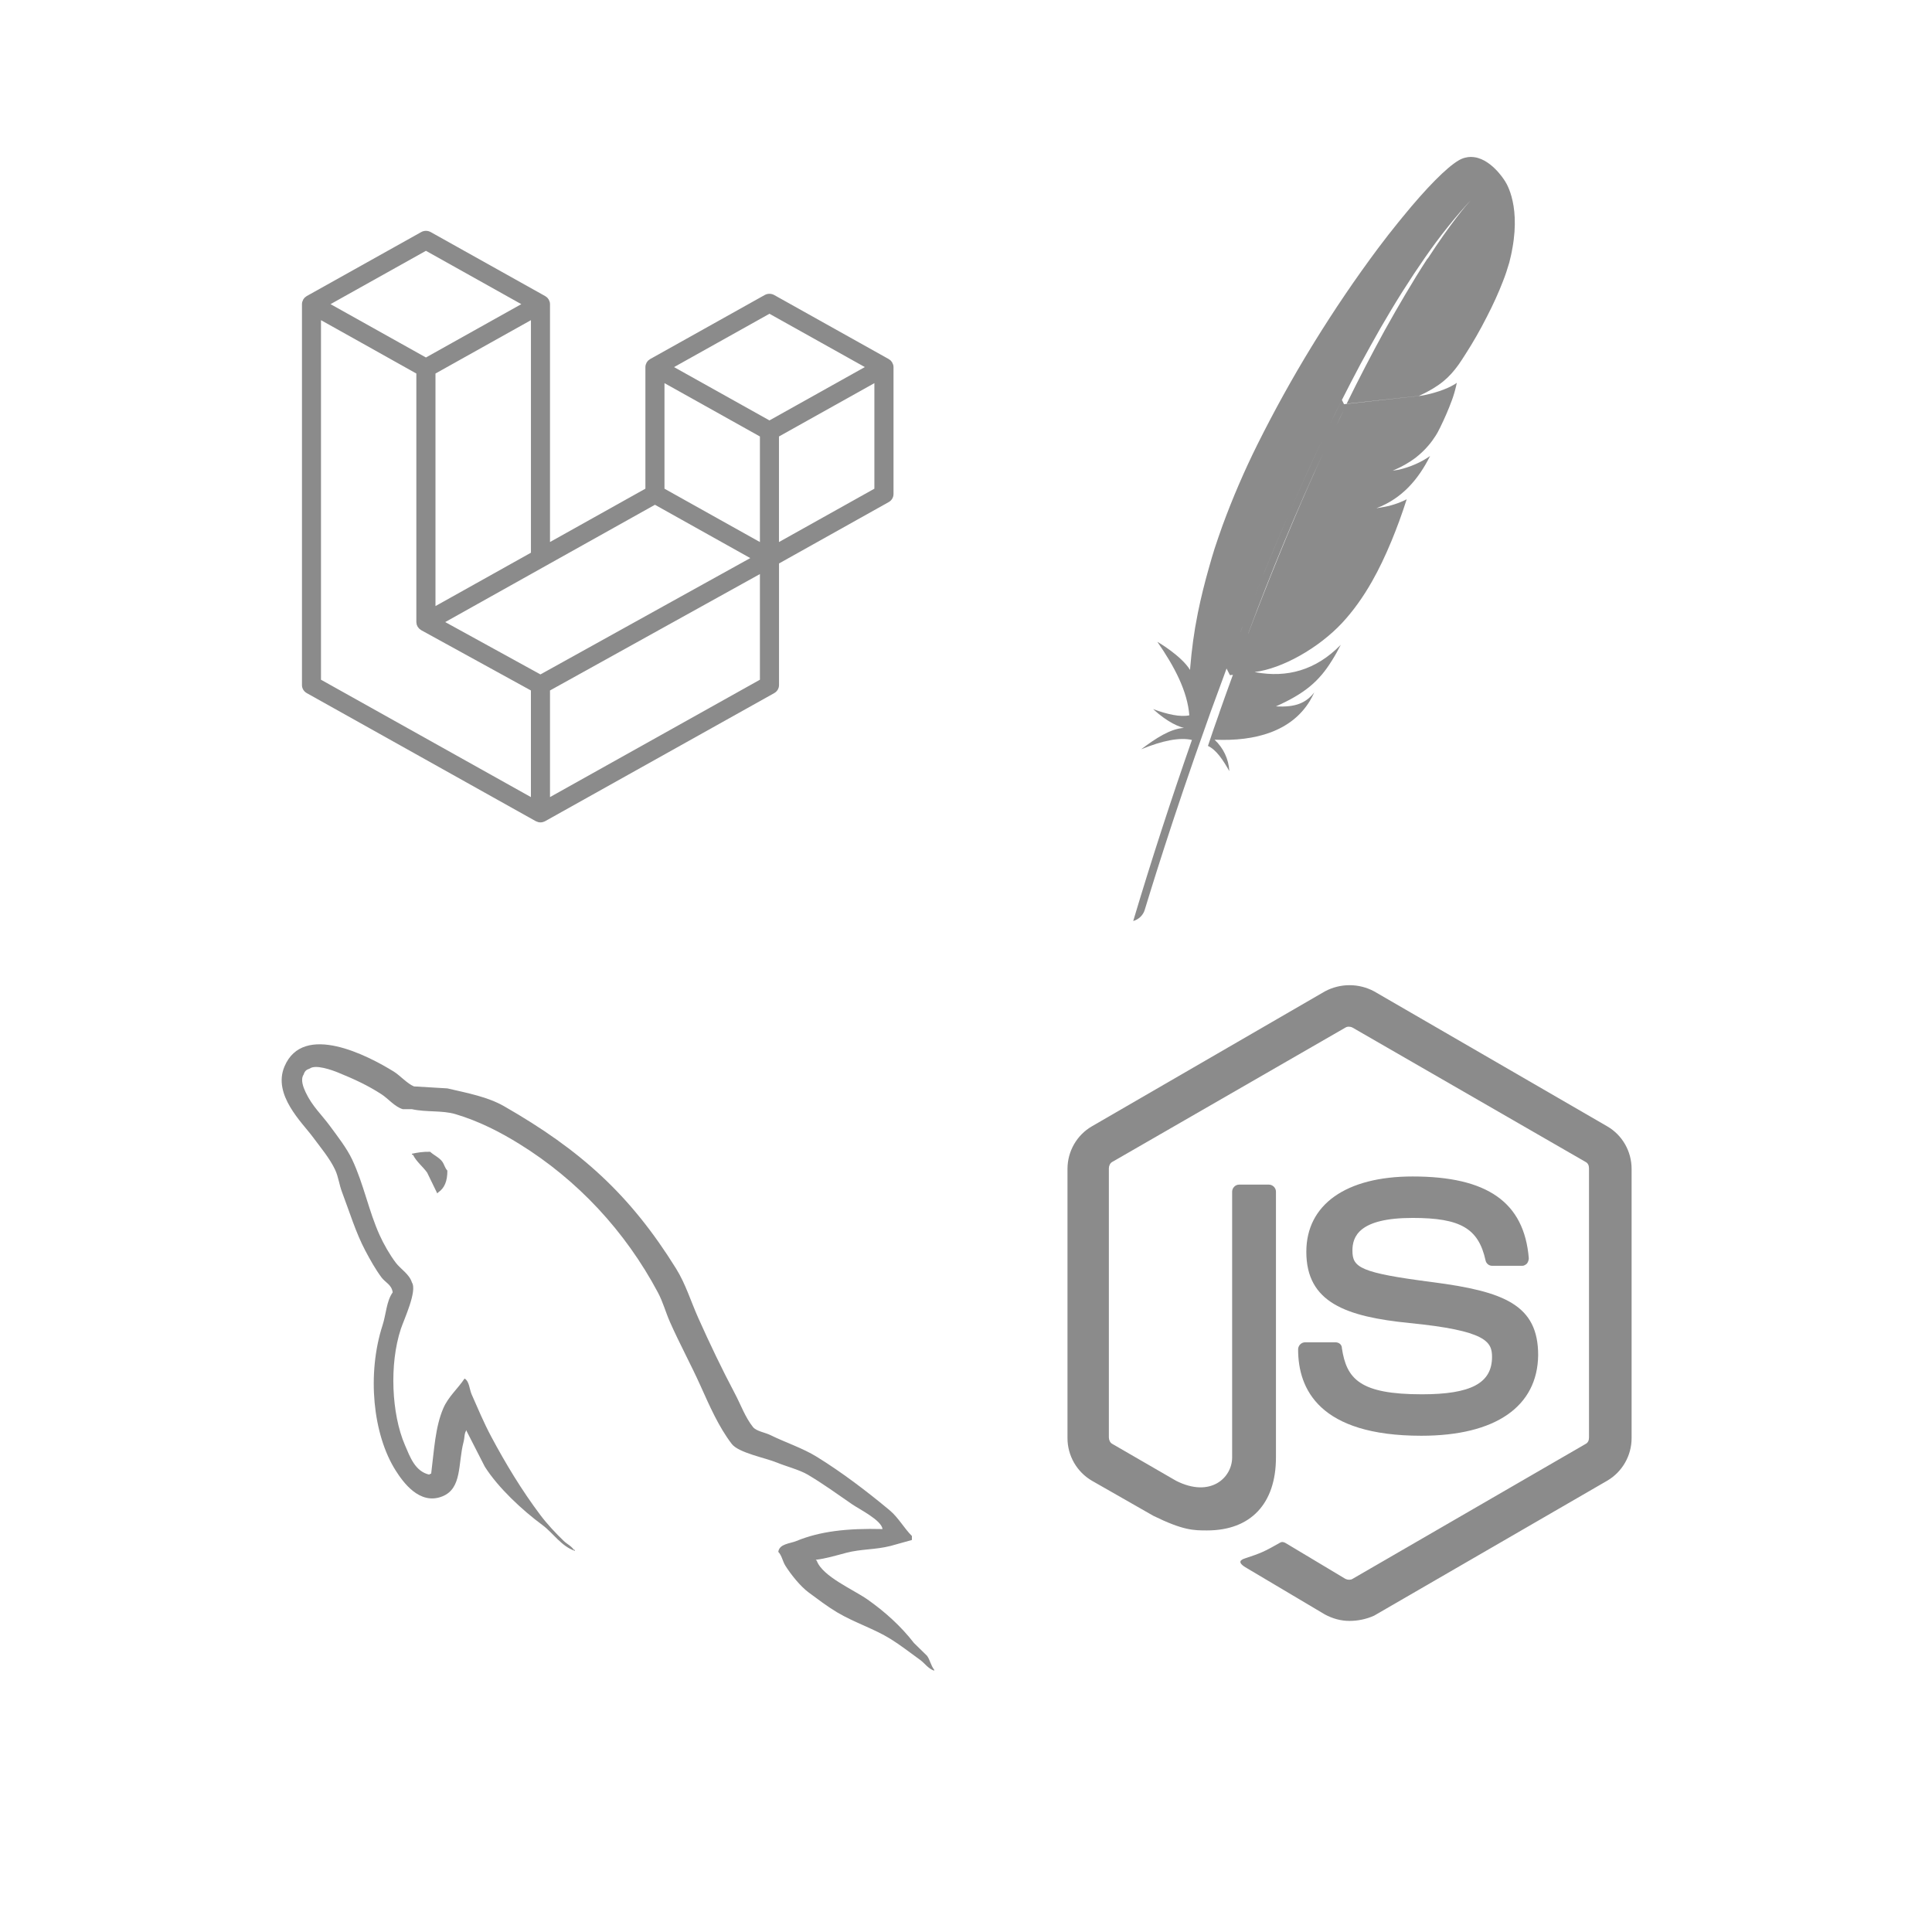 <svg width="665" height="665" viewBox="0 0 665 665" fill="none"
  xmlns="http://www.w3.org/2000/svg">
  <path d="M307.426 125.525C307.505 125.796 307.548 126.076 307.548 126.365V170.055C307.548 171.2 306.911 172.261 305.898 172.821L268.141 193.945V235.803C268.141 236.948 267.512 237.992 266.499 238.569L187.658 282.641C187.475 282.743 187.283 282.811 187.082 282.87C187.012 282.887 186.942 282.938 186.872 282.955C186.322 283.108 185.737 283.108 185.196 282.955C185.099 282.938 185.021 282.887 184.942 282.853C184.759 282.785 184.567 282.734 184.392 282.641L105.586 238.569C104.564 237.992 103.936 236.948 103.936 235.803V104.689C103.936 104.409 103.979 104.129 104.058 103.858C104.084 103.756 104.145 103.679 104.18 103.586C104.232 103.416 104.302 103.247 104.381 103.094C104.416 102.984 104.512 102.907 104.582 102.814C104.687 102.678 104.765 102.551 104.87 102.432C104.975 102.347 105.088 102.28 105.193 102.203C105.315 102.101 105.429 102 105.551 101.915H105.56L144.976 79.883C145.98 79.314 147.238 79.314 148.251 79.883L187.658 101.915H187.676C187.807 102 187.912 102.093 188.034 102.195C188.139 102.271 188.252 102.347 188.357 102.424C188.471 102.543 188.541 102.67 188.645 102.806C188.715 102.899 188.82 102.984 188.864 103.086C188.96 103.247 189.012 103.408 189.073 103.578C189.1 103.671 189.169 103.756 189.187 103.849C189.274 104.112 189.309 104.392 189.309 104.68V186.564L222.149 168.206V126.348C222.149 126.068 222.192 125.788 222.271 125.516C222.297 125.423 222.349 125.338 222.384 125.245C222.446 125.075 222.507 124.914 222.594 124.744C222.655 124.642 222.751 124.566 222.812 124.464C222.917 124.337 222.996 124.21 223.101 124.099C223.205 123.998 223.319 123.93 223.424 123.862C223.546 123.769 223.651 123.667 223.782 123.59H223.791L263.207 101.55C264.22 100.982 265.469 100.982 266.482 101.55L305.898 123.59C306.037 123.675 306.134 123.769 306.265 123.853C306.369 123.938 306.483 124.006 306.579 124.091C306.693 124.21 306.771 124.337 306.876 124.464C306.946 124.566 307.042 124.642 307.086 124.744C307.182 124.914 307.243 125.075 307.295 125.245C307.348 125.338 307.4 125.431 307.426 125.525ZM300.963 168.214V131.879L287.181 139.582L268.124 150.237V186.573L300.963 168.214ZM261.565 233.962V197.593L242.822 207.985L189.309 237.661V274.361L261.565 233.962ZM110.486 110.203V233.962L182.741 274.361V237.661L144.994 216.919L144.976 216.893H144.959C144.836 216.808 144.74 216.715 144.609 216.63C144.513 216.545 144.4 216.477 144.304 216.401L144.295 216.384C144.181 216.282 144.111 216.172 144.024 216.053C143.937 215.951 143.841 215.858 143.779 215.739H143.762C143.692 215.621 143.648 215.476 143.587 215.341C143.535 215.205 143.465 215.112 143.43 214.976C143.395 214.823 143.378 214.662 143.36 214.492C143.343 214.373 143.308 214.263 143.308 214.144V128.57L124.268 117.906L110.486 110.203ZM146.609 86.33L113.77 104.689L146.609 123.047L179.431 104.689L146.609 86.33ZM163.693 200.901L182.75 190.246V110.203L168.951 117.915L149.893 128.57V208.613L163.693 200.901ZM264.848 107.998L232.009 126.356L264.848 144.706L297.679 126.348L264.848 107.998ZM261.565 150.237L242.507 139.582L228.716 131.879V168.214L247.774 178.87L261.565 186.573V150.237ZM186.017 232.138L234.175 205.432L258.246 192.095L225.433 173.745L187.667 194.861L153.247 214.119L186.017 232.138Z" fill="#8b8b8b33"/>
  <path fill-rule="evenodd" clip-rule="evenodd" d="M148.064 396.445C145.509 396.398 143.702 396.716 141.792 397.126V397.465H142.141C143.362 399.915 145.514 401.493 147.02 403.604C148.178 405.991 149.339 408.375 150.5 410.759C150.619 410.645 150.736 410.533 150.85 410.42C153.01 408.933 153.995 406.554 153.986 402.921C153.119 402.029 152.99 400.915 152.242 399.853C151.25 398.436 149.32 397.636 148.064 396.445ZM316.665 571.308C318.31 572.489 319.412 574.319 321.544 575.06V574.719C320.422 573.326 320.137 571.405 319.107 569.945C317.601 568.471 316.083 566.992 314.577 565.513C310.147 559.762 304.53 554.713 298.554 550.518C293.793 547.169 283.124 542.651 281.136 537.226C281.022 537.111 280.903 536.996 280.785 536.88C284.163 536.509 288.12 535.314 291.237 534.495C296.475 533.121 301.157 533.478 306.562 532.11C309.005 531.425 311.441 530.742 313.879 530.066V528.698C311.145 525.953 309.196 522.32 306.218 519.836C298.414 513.339 289.903 506.843 281.134 501.431C276.276 498.426 270.263 496.477 265.11 493.931C263.376 493.076 260.334 492.63 259.187 491.204C256.484 487.826 255.008 483.546 252.919 479.613C248.549 471.374 244.25 462.375 240.375 453.706C237.737 447.796 236.009 441.967 232.715 436.663C216.897 411.217 199.867 395.856 173.495 380.759C167.878 377.549 161.123 376.282 153.986 374.626C150.156 374.4 146.319 374.169 142.489 373.943C140.151 372.988 137.72 370.189 135.524 368.83C126.784 363.43 104.37 351.68 97.902 367.127C93.815 376.875 104.006 386.388 107.653 391.329C110.214 394.794 113.487 398.68 115.32 402.576C116.521 405.137 116.726 407.708 117.762 410.417C120.293 417.094 122.493 424.357 125.767 430.529C127.426 433.65 129.253 436.941 131.346 439.731C132.63 441.444 134.825 442.199 135.17 444.844C133.023 447.79 132.9 452.361 131.694 456.092C126.248 472.891 128.302 493.767 136.223 506.202C138.65 510.016 144.375 518.205 152.242 515.062C159.124 512.319 157.589 503.816 159.558 496.316C160.001 494.612 159.731 493.362 160.602 492.226V492.565C162.695 496.655 164.786 500.746 166.874 504.835C171.518 512.147 179.754 519.795 186.734 524.949C190.348 527.622 193.197 532.247 197.88 533.812V533.465H197.53C196.619 532.088 195.201 531.51 194.05 530.401C191.322 527.784 188.29 524.534 186.034 521.537C179.684 513.105 174.076 503.875 168.966 494.27C166.524 489.682 164.403 484.621 162.344 479.954C161.552 478.152 161.561 475.431 159.906 474.499C157.652 477.918 154.334 480.687 152.59 484.725C149.803 491.182 149.444 499.055 148.411 507.221C147.8 507.436 148.071 507.289 147.711 507.56C142.858 506.418 141.154 501.53 139.352 497.336C134.793 486.735 133.947 469.662 137.959 457.456C138.997 454.299 143.694 444.352 141.788 441.435C140.882 438.523 137.894 436.842 136.221 434.617C134.142 431.867 132.075 428.249 130.638 425.072C126.911 416.806 125.168 407.526 121.239 399.168C119.359 395.175 116.183 391.13 113.574 387.577C110.685 383.644 107.45 380.748 105.213 375.987C104.417 374.297 103.333 371.592 104.515 369.853C104.888 368.68 105.42 368.191 106.608 367.807C108.631 366.283 114.253 368.315 116.359 369.171C121.942 371.44 126.609 373.603 131.341 376.669C133.61 378.142 135.908 380.994 138.651 381.783H141.787C146.696 382.885 152.19 382.127 156.768 383.488C164.867 385.897 172.124 389.643 178.714 393.716C198.791 406.118 215.209 423.779 226.439 444.844C228.246 448.236 229.029 451.473 230.618 455.072C233.827 462.327 237.875 469.79 241.069 476.886C244.255 483.962 247.361 491.105 251.866 496.997C254.234 500.092 263.385 501.753 267.546 503.475C270.461 504.678 275.235 505.936 277.992 507.56C283.27 510.675 288.376 514.38 293.322 517.79C295.794 519.496 303.396 523.233 303.77 526.308C291.52 525.99 282.162 527.103 274.161 530.402C271.887 531.337 268.263 531.365 267.889 534.149C269.139 535.43 269.337 537.348 270.332 538.922C272.236 541.948 275.461 545.999 278.342 548.128C281.487 550.451 284.727 552.935 288.094 554.945C294.09 558.524 300.786 560.567 306.556 564.15C309.971 566.265 313.348 568.923 316.665 571.308Z" fill="#8b8b8b33"/>
  <path d="M464.501 557.924C461.487 557.924 458.671 557.113 456.041 555.71L429.313 539.842C425.314 537.618 427.319 536.807 428.524 536.401C433.96 534.593 434.968 534.199 440.589 530.999C441.203 530.594 442.003 530.78 442.617 531.185L463.109 543.459C463.92 543.853 464.928 543.853 465.531 543.459L545.735 497.028C546.546 496.634 546.94 495.823 546.94 494.815V402.129C546.94 401.132 546.546 400.321 545.735 399.926L465.531 353.693C464.731 353.288 463.723 353.288 463.109 353.693L382.883 399.915C382.083 400.31 381.677 401.329 381.677 402.118V494.793C381.677 495.593 382.083 496.612 382.883 497.006L404.8 509.685C416.656 515.69 424.108 508.644 424.108 501.631V410.172C424.108 408.967 425.105 407.751 426.519 407.751H436.776C437.959 407.751 439.187 408.759 439.187 410.172V501.642C439.187 517.52 430.552 526.78 415.473 526.78C410.849 526.78 407.232 526.78 396.975 521.739L375.881 509.696C373.31 508.202 371.177 506.059 369.695 503.482C368.212 500.906 367.432 497.985 367.432 495.012V402.326C367.432 396.299 370.642 390.667 375.881 387.653L456.052 341.223C458.654 339.831 461.56 339.103 464.512 339.103C467.463 339.103 470.369 339.831 472.971 341.223L553.153 387.653C558.403 390.656 561.602 396.299 561.602 402.326V495.012C561.602 501.028 558.392 506.661 553.153 509.696L472.971 556.116C470.33 557.321 467.317 557.924 464.501 557.924ZM489.223 494.19C454.046 494.19 446.814 478.103 446.814 464.449C446.814 463.244 447.822 462.027 449.225 462.027H459.679C460.884 462.027 461.882 462.827 461.882 464.044C463.492 474.684 468.106 479.922 489.431 479.922C506.307 479.922 513.561 476.087 513.561 467.046C513.561 461.819 511.534 458.006 485.212 455.397C463.306 453.206 449.641 448.351 449.641 430.873C449.641 414.6 463.306 404.945 486.231 404.945C511.95 404.945 524.618 413.811 526.218 433.086C526.199 433.737 525.985 434.367 525.604 434.894C525.199 435.289 524.607 435.694 524.004 435.694H513.561C513.045 435.683 512.547 435.501 512.146 435.175C511.745 434.85 511.464 434.4 511.347 433.897C508.926 422.807 502.701 419.213 486.231 419.213C467.722 419.213 465.509 425.646 465.509 430.467C465.509 436.286 468.106 438.094 493.058 441.316C517.78 444.527 529.44 449.151 529.44 466.454C529.22 484.152 514.766 494.19 489.223 494.19Z" fill="#8b8b8b33"/>
  <g clip-path="url(#clip0_950_2243)">
    <path d="M506.408 54.005C504.871 54.005 503.325 54.432 502.002 55.246C497.893 57.687 491.047 64.582 482.869 74.601L481.16 76.697C478.965 79.393 476.697 82.31 474.387 85.384C466.563 95.871 459.199 106.745 452.303 117.922L452.082 118.308L451.564 119.122C444.849 130.078 438.603 141.387 432.858 152.893C428.321 162.007 424.302 171.344 420.793 180.894C419.807 183.631 418.911 186.286 418.056 188.858C417.366 191.036 416.733 193.222 416.125 195.4C414.67 200.496 413.388 205.633 412.352 210.728L412.221 211.41C410.98 217.533 410.174 223.697 409.656 229.952L409.615 230.585C406.583 225.662 398.364 220.878 398.364 220.911C404.273 229.434 408.719 237.908 409.369 246.217C406.246 246.866 401.914 245.921 396.909 244.08C402.136 248.871 406.024 250.195 407.528 250.548C402.769 250.844 397.805 254.14 392.8 257.904C400.123 254.912 406.024 253.721 410.265 254.69C403.073 275.278 396.301 296.088 390.055 317.021C391.986 316.462 393.482 315.008 394.033 313.134C395.282 309.098 403.238 282.601 415.738 247.77L416.799 244.77L417.103 243.957C418.426 240.316 419.798 236.593 421.212 232.779L422.157 230.174L422.198 230.133C423.48 226.673 424.804 223.122 426.176 219.555L426.776 218.068L427.327 216.564L427.795 215.446L427.327 216.605L426.776 218.068L426.176 219.555C424.804 223.122 423.48 226.673 422.198 230.133L423.349 232.393L424.376 232.27L424.508 231.965C426.176 227.388 427.795 222.933 429.472 218.618L429.513 218.446C427.795 222.941 426.127 227.478 424.508 231.965L424.376 232.27L423.645 234.275C422.363 237.825 421.039 241.466 419.757 245.148L419.716 245.321L419.157 246.907C418.261 249.381 417.489 251.649 415.779 256.745C418.639 258.068 420.949 261.545 423.143 265.432C422.921 261.282 421.08 257.419 418.048 254.608C432.258 255.241 444.504 251.649 450.832 241.294C451.391 240.349 451.909 239.362 452.377 238.335C449.509 241.976 445.909 243.521 439.186 243.135C449.082 238.721 454.046 234.489 458.41 227.421C459.528 225.67 460.555 223.829 461.5 221.939C452.854 230.807 442.868 233.322 432.299 231.407L431.839 231.316C441.299 230.157 453.873 223.097 462.01 214.361C465.733 210.342 469.168 205.583 472.291 200.06C474.65 195.91 476.828 191.324 478.924 186.277C480.765 181.831 482.532 177.04 484.192 171.854C481.406 173.267 478.414 174.212 475.324 174.681C474.806 174.771 474.305 174.845 473.837 174.936L473.869 174.894C474.338 174.853 474.856 174.763 475.324 174.681C475.793 174.599 476.31 174.516 476.779 174.385L475.324 174.681L473.869 174.894C482.688 171.517 488.211 164.966 492.238 156.969C489.025 159.197 485.433 160.725 481.661 161.629C481.028 161.761 480.42 161.892 479.787 161.983L479.319 162.016H479.393L479.787 161.983C480.338 161.851 480.897 161.761 481.497 161.629L481.62 161.588L481.455 161.629L479.351 162.016C482.401 160.734 484.965 159.279 487.184 157.61C488.819 156.328 490.348 154.915 491.68 153.328C492.575 152.309 493.397 151.151 494.17 149.951L494.86 148.792L495.715 147.123C497.203 144.091 498.575 140.967 499.734 137.795L500.071 136.85C500.367 135.905 500.671 135.05 500.835 134.319C501.139 133.242 501.304 132.387 501.435 131.754C501.098 132.009 500.753 132.272 500.408 132.436C497.712 134.072 493.175 135.486 489.493 136.16L488.384 136.291L463.555 139.028L463.423 139.283L462.569 141.033L460.004 146.392C460.859 144.551 461.714 142.751 462.569 141.033L463.423 139.283C463.465 139.192 463.514 139.118 463.555 139.028L462.61 139.118L461.887 137.664C460.473 140.45 459.1 143.228 457.736 146.014L455.509 150.674C451.358 159.41 447.38 168.188 443.567 177.048C439.458 186.508 435.513 196.008 431.707 205.55L432.652 203.192C436.162 194.414 439.795 185.694 443.567 177.048C447.38 168.18 451.358 159.361 455.509 150.674L457.736 146.014C459.059 143.351 460.341 140.696 461.673 138.091L461.887 137.664C463.982 133.513 466.095 129.445 468.231 125.426C470.541 121.185 472.859 116.985 475.168 112.925C477.56 108.816 480.001 104.706 482.532 100.687L483.001 99.956C485.433 96.109 487.924 92.337 490.397 88.787C495.452 81.464 501.016 74.486 507.098 67.977L506.449 68.667C504.698 70.599 499.389 76.754 491.384 89.082C499.085 88.696 510.944 87.118 520.577 85.442C523.494 69.341 517.79 61.993 517.79 61.993C517.79 61.993 512.917 54.112 506.449 54.029L506.408 54.005ZM488.392 136.283C495.625 132.938 498.838 129.946 502.002 125.574C502.816 124.382 503.671 123.141 504.476 121.818C507.049 117.832 509.531 113.468 511.75 109.095C513.944 104.863 515.826 100.712 517.273 96.94C518.136 94.803 518.859 92.576 519.508 90.34C519.936 88.63 520.322 87.011 520.568 85.417C510.895 87.094 499.035 88.672 491.334 89.008C488.68 93.077 486.165 97.186 483.716 101.337C481.488 105.109 479.088 109.26 476.573 113.796C472.037 122.056 467.664 130.489 463.514 138.97L488.343 136.275L488.392 136.283ZM489.288 136.192L488.17 136.365L489.288 136.143V136.192ZM457.095 152.408L455.64 155.539C452.18 163.109 448.794 170.728 445.548 178.396C441.775 187.297 438.143 196.206 434.625 205.189C433.006 209.339 431.337 213.572 429.702 217.944L429.612 218.117C437.493 196.921 446.139 176.045 455.64 155.539L457.095 152.408Z" fill="#8b8b8b33"/>
  </g>
  <defs>
    <clipPath id="clip0_950_2243">
      <rect width="263" height="263" fill="white" transform="translate(333 54.005)"/>
    </clipPath>
  </defs>
</svg>
